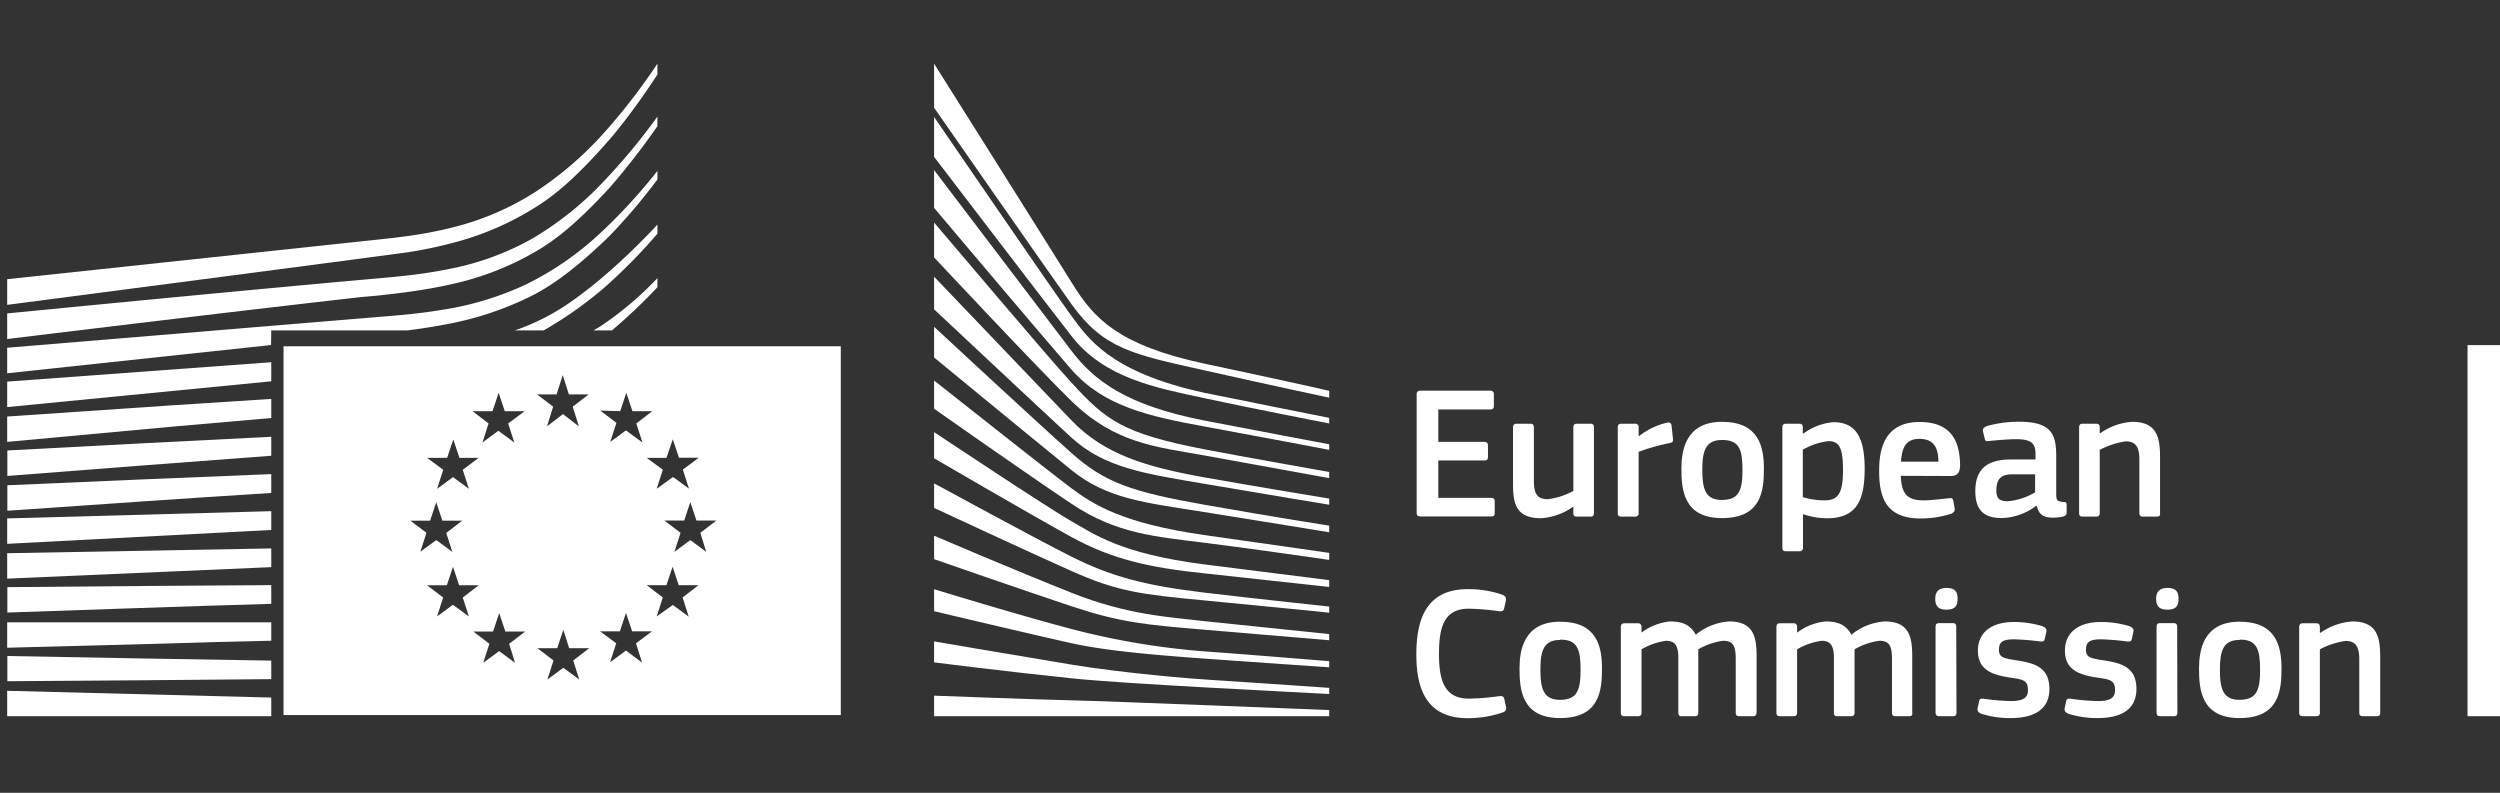 <svg id="Layer_1" data-name="Layer 1" xmlns="http://www.w3.org/2000/svg" viewBox="0 0 407.35 129.18"><rect x="0" y="0" width="407.35" height="129.18" fill="#333333" stroke="none"/><defs><style>.cls-1{fill:#fff;}</style></defs><path class="cls-1" d="M230.83,64.28a.55.55,0,0,1,.62-.62h11.37a.54.54,0,0,1,.59.59v1.91c0,.38-.16.56-.62.56h-8.43V72h7.47c.4,0,.62.19.62.56v1.92c0,.37-.15.55-.62.55h-7.47v6.09H243c.37,0,.55.18.55.58v1.89c0,.4-.15.56-.58.56H231.45c-.43,0-.62-.19-.62-.56Z"/><path class="cls-1" d="M259.14,84.18h-2.2c-.46,0-.58-.22-.58-.59v-1l-.07,0a10.15,10.15,0,0,1-5.19,1.85c-4.17,0-4.57-2.47-4.57-5.71V69.66c0-.38.16-.62.59-.62h2.25c.41,0,.56.21.56.62v8.68c0,1.85.37,3,2.26,3A11.77,11.77,0,0,0,256.36,80V69.66c0-.38.12-.62.58-.62h2.2c.43,0,.58.21.58.62V83.59C259.72,84,259.57,84.18,259.14,84.18Z"/><path class="cls-1" d="M267,83.59a.52.52,0,0,1-.59.59h-2.23c-.43,0-.58-.19-.58-.59V69.66c0-.41.15-.62.58-.62h2.2a.54.54,0,0,1,.62.62V71l.06.07a11.46,11.46,0,0,1,4.57-2.2c.4-.09.68,0,.74.53l.22,2.07c0,.43.06.62-.59.74a30.57,30.57,0,0,0-5,1.42Z"/><path class="cls-1" d="M280.58,84.42c-6.21,0-6.61-4.54-6.61-8.06,0-2.9.65-7.63,6.61-7.63s6.83,4,6.83,7.63S287,84.42,280.58,84.42Zm0-12.73c-2.62,0-3.21,1.67-3.21,4.89s.59,4.88,3.18,4.88c2.81,0,3.37-1.58,3.37-4.88S283.42,71.69,280.61,71.69Z"/><path class="cls-1" d="M297.64,84.45a12.08,12.08,0,0,1-3.86-.68l0,0v5.43c0,.34-.1.62-.59.62H291c-.49,0-.58-.22-.58-.62V69.66c0-.41.15-.62.58-.62h2.2c.43,0,.55.24.55.62v.92l.1.06a9.6,9.6,0,0,1,4.88-1.85c4.05,0,5.1,3.06,5.1,7.72C303.79,81.55,302.52,84.45,297.64,84.45Zm.24-12.57a11.15,11.15,0,0,0-4.13,1.39V81a12.07,12.07,0,0,0,3.55.53c2.22,0,3-1.14,3-5S299.52,71.88,297.88,71.88Z"/><path class="cls-1" d="M309.72,77.53c.09,3.12,1.21,4,3.74,4,1.11,0,2.84-.22,4-.34.55-.06.74-.06.83.52l.18,1c.1.47,0,.71-.52,1a16.61,16.61,0,0,1-5,.77c-5.9,0-6.76-3.76-6.76-7.78,0-3,.56-7.94,6.58-7.94,5.53,0,6.52,3.58,6.61,6.92,0,1.11-.28,1.88-1.51,1.88Zm0-2.31h6.12c0-1.89-.5-3.71-3.06-3.71C310.52,71.51,309.91,72.9,309.75,75.22Z"/><path class="cls-1" d="M331.78,82.41a9.63,9.63,0,0,1-5.68,2c-3.28,0-4.24-1.79-4.24-4.38,0-3.62,1.92-5.16,5.81-5.16h4v-.81c0-1.85-.68-2.5-3.22-2.5-1,0-3,.16-4.2.28-.62.09-.77.06-.86-.37l-.28-1.15c-.06-.4,0-.64.71-.92a19.27,19.27,0,0,1,5.22-.68c5.35,0,6,2.19,6,5.65v6c0,1.26.16,1.29,1.12,1.42.46,0,.58.12.58.46v1.3c0,.34-.21.55-.74.65a8.21,8.21,0,0,1-1.45.15c-1.45,0-2.35-.43-2.66-1.88Zm-.18-5.12h-3.77c-1.55,0-2.54.55-2.54,2.59,0,1.36.47,1.79,1.92,1.79a10.41,10.41,0,0,0,4.39-1.45Z"/><path class="cls-1" d="M351.4,84.18h-2.22a.52.52,0,0,1-.59-.59l0-8.68c0-1.83-.43-3-2.22-3a13.22,13.22,0,0,0-4.24,1.39V83.59c0,.37-.15.59-.58.59h-2.2c-.43,0-.58-.19-.58-.59V69.66c0-.41.15-.62.58-.62h2.2c.43,0,.58.21.58.62v.92s.07,0,.1,0a10.22,10.22,0,0,1,5.19-1.85c4.17,0,4.54,2.75,4.54,5.87v9C352,84,351.87,84.18,351.4,84.18Z"/><path class="cls-1" d="M239.13,96a16.86,16.86,0,0,1,5.65.9c.49.21.68.46.59.95l-.28,1.27c-.09.37-.25.53-.8.47a42.33,42.33,0,0,0-5-.41c-4.2,0-4.82,3.4-4.82,7.42s.77,7.23,4.82,7.23a38,38,0,0,0,5-.4c.58-.07.71.09.83.49l.25,1.17a.74.74,0,0,1-.53,1,17.51,17.51,0,0,1-5.71.93c-6.89,0-8.35-5.1-8.35-10.35S232.08,96,239.13,96Z"/><path class="cls-1" d="M254.21,117c-6.21,0-6.62-4.54-6.62-8.06,0-2.91.65-7.64,6.62-7.64s6.82,4,6.82,7.64S260.6,117,254.21,117Zm0-12.73c-2.63,0-3.22,1.67-3.22,4.88s.59,4.88,3.19,4.88c2.81,0,3.36-1.57,3.36-4.88S257.05,104.22,254.24,104.22Z"/><path class="cls-1" d="M285.63,116.7H283.4c-.43,0-.58-.18-.58-.58v-8.78c0-2.29-.56-2.93-2.1-2.93a11.08,11.08,0,0,0-4,1.39c0,.3,0,.86,0,1.57v8.75c0,.37-.12.58-.58.58H274c-.4,0-.53-.18-.53-.58v-8.93c0-1.89-.49-2.78-2-2.78a10.72,10.72,0,0,0-4,1.39v10.32c0,.37-.15.58-.59.58h-2.22c-.4,0-.56-.18-.56-.58V102.18c0-.4.16-.62.56-.62h2.19a.54.54,0,0,1,.62.62v.9l0,0a9.21,9.21,0,0,1,4.6-1.82c1.8,0,3.28.37,4.24,2.16a9.57,9.57,0,0,1,5.44-2.16c4.07,0,4.47,2.65,4.47,5.74v9.09C286.18,116.49,286.06,116.7,285.63,116.7Z"/><path class="cls-1" d="M311.09,116.7h-2.23c-.43,0-.58-.18-.58-.58v-8.78c0-2.29-.56-2.93-2.1-2.93a11.08,11.08,0,0,0-4,1.39c0,.3,0,.86,0,1.57v8.75c0,.37-.12.58-.58.58h-2.26c-.4,0-.52-.18-.52-.58v-8.93c0-1.89-.5-2.78-2-2.78a10.84,10.84,0,0,0-4,1.39v10.32c0,.37-.15.58-.59.58h-2.22c-.4,0-.56-.18-.56-.58V102.18c0-.4.16-.62.56-.62h2.19a.54.54,0,0,1,.62.62v.9l0,0a9.21,9.21,0,0,1,4.61-1.82c1.79,0,3.27.37,4.23,2.16a9.57,9.57,0,0,1,5.44-2.16c4.07,0,4.48,2.65,4.48,5.74v9.09C311.65,116.49,311.52,116.7,311.09,116.7Z"/><path class="cls-1" d="M317.15,99.34c-1.61,0-1.82-.9-1.82-1.79s.34-1.76,1.82-1.76,1.82.71,1.82,1.76S318.69,99.34,317.15,99.34Zm1.64,16.78c0,.34-.13.58-.56.58H316c-.44,0-.62-.18-.62-.58v-14c0-.43.18-.59.62-.59h2.19c.43,0,.56.25.56.59Z"/><path class="cls-1" d="M327.68,117a15.37,15.37,0,0,1-4.78-.68c-.62-.25-.75-.53-.65-1l.21-1c.1-.49.31-.52.81-.46a35.09,35.09,0,0,0,4.38.37c2,0,2.78-.53,2.78-1.76,0-1.42-.52-1.73-2.47-2-3-.43-5.68-1.08-5.68-4.45,0-3.06,2.35-4.67,5.81-4.67a15.71,15.71,0,0,1,4.69.68c.53.22.74.47.65.93l-.25,1.11c-.09.44-.27.5-.83.44a41,41,0,0,0-4.2-.34c-2,0-2.44.55-2.44,1.73s.74,1.36,2.62,1.66c2.94.44,5.6,1,5.6,4.7S330.87,117,327.68,117Z"/><path class="cls-1" d="M341.87,117a15.39,15.39,0,0,1-4.79-.68c-.62-.25-.74-.53-.65-1l.22-1c.09-.49.31-.52.8-.46a35.24,35.24,0,0,0,4.39.37c2,0,2.78-.53,2.78-1.76,0-1.42-.53-1.73-2.47-2-3-.43-5.69-1.08-5.69-4.45,0-3.06,2.35-4.67,5.81-4.67a15.73,15.73,0,0,1,4.7.68c.52.22.74.47.64.93l-.24,1.11c-.1.44-.28.5-.84.44a41,41,0,0,0-4.2-.34c-2,0-2.44.55-2.44,1.73s.74,1.36,2.63,1.66c2.93.44,5.59,1,5.59,4.7S345.05,117,341.87,117Z"/><path class="cls-1" d="M353.15,99.34c-1.61,0-1.83-.9-1.83-1.79s.34-1.76,1.83-1.76,1.82.71,1.82,1.76S354.69,99.34,353.15,99.34Zm1.63,16.78c0,.34-.12.58-.55.58H352c-.43,0-.61-.18-.61-.58v-14c0-.43.18-.59.61-.59h2.2c.43,0,.55.25.55.59Z"/><path class="cls-1" d="M364.92,117c-6.21,0-6.61-4.54-6.61-8.06,0-2.91.65-7.64,6.61-7.64s6.83,4,6.83,7.64S371.31,117,364.92,117Zm0-12.73c-2.63,0-3.21,1.67-3.21,4.88s.58,4.88,3.18,4.88c2.81,0,3.37-1.57,3.37-4.88S367.76,104.22,365,104.22Z"/><path class="cls-1" d="M387.26,116.7H385c-.4,0-.58-.18-.58-.58l0-8.69c0-1.82-.43-3-2.23-3A13,13,0,0,0,378,105.8v10.32c0,.37-.15.58-.59.58h-2.19c-.43,0-.59-.18-.59-.58V102.18c0-.4.16-.62.59-.62h2.19c.44,0,.59.22.59.62v.93s.06,0,.09,0a10.29,10.29,0,0,1,5.19-1.85c4.17,0,4.55,2.74,4.55,5.87v9C387.85,116.49,387.72,116.7,387.26,116.7Z"/><polygon class="cls-1" points="407.35 116.7 407.35 56.23 402.06 56.23 402.06 116.7 407.35 116.7 407.35 116.7"/><path class="cls-1" d="M46.2,56.42v60.09H137V56.42Zm63.43,15.16,1,3h3.23l-2.6,1.94,1,3.1-2.59-1.9L107,79.64l1-3.1-2.63-1.94h3.22ZM101.05,67l1-3,1,3h3.23l-2.6,2,1,3.1L102,70.13,99.44,72l1-3.1-2.63-2Zm-20.8,0,1-3,1,3h3.23L82.8,69l1,3.1-2.6-1.91-2.59,1.91,1-3.1L77,67Zm-7.39,7.6,1-3,1,3H78l-2.6,1.95,1,3.1-2.59-1.91-2.59,1.91,1-3.1-2.63-1.95Zm-6,10.24h3.22l1-3,1,3h3.23l-2.6,2,1,3.09L71.09,88l-2.6,1.9,1-3.09Zm6.94,13.7-2.59,1.91,1-3.09-2.63-2h3.23l1-3,1,3H78l-2.6,2,1,3.09ZM83.92,108l-2.59-1.91L78.74,108l1-3.1-2.62-2h3.22l1-3,1,3h3.23l-2.61,2Zm6.77-43.74,1-3.14,1,3.14h3.23l-2.6,2,1,3.21-2.59-2-2.6,2,1-3.21-2.63-2Zm3.69,46.46-2.59-1.91-2.6,1.91,1-3.1-2.62-2h3.22l1-3,.95,3H96l-2.6,2Zm10.24-2.75L102,106l-2.59,1.91,1-3.09-2.63-1.95h3.22l1-3,1,3h3.23l-2.6,1.95Zm7.6-7.49-2.59-1.91L107,100.45l1-3.1-2.63-2h3.22l1-3,1,3h3.23l-2.6,2Zm2.85-10.56L112.48,88l-2.59,1.92,1-3.1-2.63-2h3.22l1-3,1,3h3.24l-2.61,2Z"/><path class="cls-1" d="M44.2,53.83H66.42c2.21-.28,4.21-.59,6-.94a51.9,51.9,0,0,0,14.27-4.72C91,46,95.23,42.39,99.18,38.58a94.69,94.69,0,0,0,7.94-9.34V27.85a89.36,89.36,0,0,1-9.17,10,49.82,49.82,0,0,1-12.09,8.42,49.78,49.78,0,0,1-13.8,4.21c-2.17.36-4.53.66-7.21.9L1.17,56.66v4.16l43-4.6Z"/><polygon class="cls-1" points="44.2 59.02 1.17 62.18 1.17 66.33 44.2 62.13 44.2 59.02"/><path class="cls-1" d="M61.28,48.19c1.6-.18,3.21-.35,4.82-.57,2.78-.37,5.21-.8,7.44-1.31A46.92,46.92,0,0,0,87.77,40.7c4.12-2.48,7.76-6,11.67-10.23a119,119,0,0,0,7.68-9.91V19a101.47,101.47,0,0,1-8.63,10.43,52.81,52.81,0,0,1-11.71,9.42,44.94,44.94,0,0,1-13.72,5c-2.18.44-4.55.81-7.26,1.1-1.6.18-3.2.32-4.81.46l-2.59.23c-19.57,1.77-39,3.65-57.23,5.43v4.17c18.34-2.23,37.94-4.59,57.5-6.82Z"/><path class="cls-1" d="M107.12,46.8V45.32A54.51,54.51,0,0,1,98,53.06c-.4.27-.84.52-1.29.77h3A89.89,89.89,0,0,0,107.12,46.8Z"/><path class="cls-1" d="M44.2,71.17c-13.84.68-27.89,1.42-43,2.23v4.15c14.51-1.13,28.8-2.24,43-3.29Z"/><path class="cls-1" d="M44.2,68.11V65L27.78,66.06,1.17,67.87V72l26.88-2.48C33.07,69.09,38.56,68.6,44.2,68.11Z"/><path class="cls-1" d="M196.18,83.43c9.66,1.54,20.4,3.3,20.4,3.3V85.65s-8.47-1.31-20.35-3.41S180,78.63,174.58,73.81c-5.87-5.23-22.38-20.56-22.38-20.56v5s15.71,12.93,22.38,18.34C180.36,81.29,186.51,81.89,196.18,83.43Z"/><path class="cls-1" d="M174.52,65.28c7.13,7,13.81,7.51,21.71,8.93s20.35,3.7,20.35,3.7v-1s-15-2.66-20.35-3.7c-13.3-2.58-16-4.7-21.65-10.87C171,58.5,153,37.16,152.2,36.26v5.68S169.09,60,174.52,65.28Z"/><path class="cls-1" d="M196.18,78.82c9.71,1.67,20.4,3.42,20.4,3.42v-1s-11.38-1.86-20.4-3.47c-9.46-1.69-16.28-3.74-21.6-9.28-5-5.22-22.38-23.41-22.38-23.41V50.4s17.43,16.35,22.32,20.85C180,76.28,186.65,77.19,196.18,78.82Z"/><path class="cls-1" d="M196.23,69.49c9,1.65,20.35,3.81,20.35,3.81v-.91s-13-2.43-20.35-3.87c-12.79-2.5-18-6.54-21.71-11.44S152.2,27.71,152.2,27.71v6.16c.78.92,17.77,21.07,22.32,26.28C179.84,66.24,187.25,67.84,196.23,69.49Z"/><path class="cls-1" d="M44.2,77.25c-14.15.56-28.46,1.18-43,1.82v4.15c14.48-1,28.74-2,43-2.9Z"/><path class="cls-1" d="M74.32,39.43A47.48,47.48,0,0,0,88.44,33c4-2.73,7.79-6.69,11.51-11a108.86,108.86,0,0,0,7.17-9.87V10.37a97.52,97.52,0,0,1-8.25,10.76A56.78,56.78,0,0,1,87.36,31.19a45,45,0,0,1-13.63,5.87,67.13,67.13,0,0,1-7.29,1.4c-1.77.25-3.59.44-5.35.63L1.17,45.49v4.18S65,41.35,66.81,41.05A71.46,71.46,0,0,0,74.32,39.43Z"/><path class="cls-1" d="M107.12,38.08V36.59a106.54,106.54,0,0,1-9.54,9.1c-4,3.25-7.14,5.57-12.06,7.54-.54.22-1.08.42-1.63.6H88.6a63.56,63.56,0,0,0,10.15-7.21A91,91,0,0,0,107.12,38.08Z"/><path class="cls-1" d="M196.23,97.83c10.51,1,20.35,2,20.35,2v-1s-10.64-1.12-20.35-2.27c-9.89-1.18-15.34-2.7-21.65-5.86-5.66-2.84-22.38-11.94-22.38-11.94v4s15.65,7.29,22.38,10.28C182.1,96.39,185.81,96.84,196.23,97.83Z"/><polygon class="cls-1" points="44.2 89.36 1.17 90.14 1.17 94.28 44.2 92.41 44.2 89.36"/><path class="cls-1" d="M174.7,85c-3.58-2-22.5-14.59-22.5-14.59v4.26s15.73,9.19,22.38,12.83,12.73,5,21.66,5.92l20.34,2.22V94.53s-6.47-.8-20.29-2.56S178.28,87,174.7,85Z"/><polygon class="cls-1" points="44.2 83.29 1.17 84.47 1.17 88.61 44.2 86.35 44.2 83.29"/><path class="cls-1" d="M174.58,79.56C171.06,76.94,152.2,62,152.2,62V66.6s15.34,10.79,22.44,15.52c7.3,4.86,13.53,5.3,21.65,6.32s20.29,2.79,20.29,2.79V90.09s-6.87-1-20.29-2.9S178.11,82.18,174.58,79.56Z"/><path class="cls-1" d="M174.52,51.39c-2.61-3.53-22.32-32.33-22.32-32.33v6.5c.78,1,17.64,23.1,22.38,29.19,5.33,6.86,13.7,8.42,21.65,10.13S216.58,69,216.58,69v-.91S200.25,64.83,196.23,64C180.66,60.61,177.14,54.92,174.52,51.39Z"/><path class="cls-1" d="M174.63,102.5C165.54,100.11,152.2,96,152.2,96v3.59s16.48,3.91,22.38,5.21c5.32,1.18,12.6,1.86,21.65,2.51,11.2.8,20.35,1.42,20.35,1.42v-1s-16.08-1.31-20.29-1.59A122.88,122.88,0,0,1,174.63,102.5Z"/><path class="cls-1" d="M196.34,59.27c-14.11-3-18.1-7.39-21.58-13S152.2,10.37,152.2,10.37v7.18s18,25.87,22.38,32c5.26,7.32,10,8.18,21.51,10.76s20.49,4.49,20.49,4.49V63.68S210.44,62.26,196.34,59.27Z"/><path class="cls-1" d="M174.7,96.63c-9.29-3.68-22.5-9.34-22.5-9.34v3.82s14.52,5.06,22.44,7.69,12,3,21.65,3.81,20.29,1.71,20.29,1.71v-1s-17.78-1.83-20.23-2.1C190.8,100.56,183.83,100.26,174.7,96.63Z"/><path class="cls-1" d="M174.63,108.3c-11.52-1.91-22.43-3.79-22.43-3.79v3.42s11.67,1.48,22.38,2.59c4.78.5,13.19,1,21.65,1.48,8.13.45,20.35,1.08,20.35,1.08v-1s-19.1-1.31-20.35-1.37S183.27,109.73,174.63,108.3Z"/><path class="cls-1" d="M44.2,104.4v-3c-6,0-12,0-17.66,0l-25.37,0v4.14l25.43-.67C32.26,104.67,38.19,104.53,44.2,104.4Z"/><path class="cls-1" d="M44.2,95.34c-14.29.08-28.55.2-43,.33v4.14c13.84-.47,28.38-1,43-1.42Z"/><path class="cls-1" d="M44.2,107.64c-14.24-.22-28.52-.48-43-.75V111c13.9-.09,28.48-.2,43-.34Z"/><path class="cls-1" d="M152.2,113.35v3.35h64.38v-1s-36.72-1.48-42-1.59S152.2,113.35,152.2,113.35Z"/><polygon class="cls-1" points="44.2 113.66 1.17 112.56 1.17 116.7 44.2 116.7 44.2 113.66"/></svg>